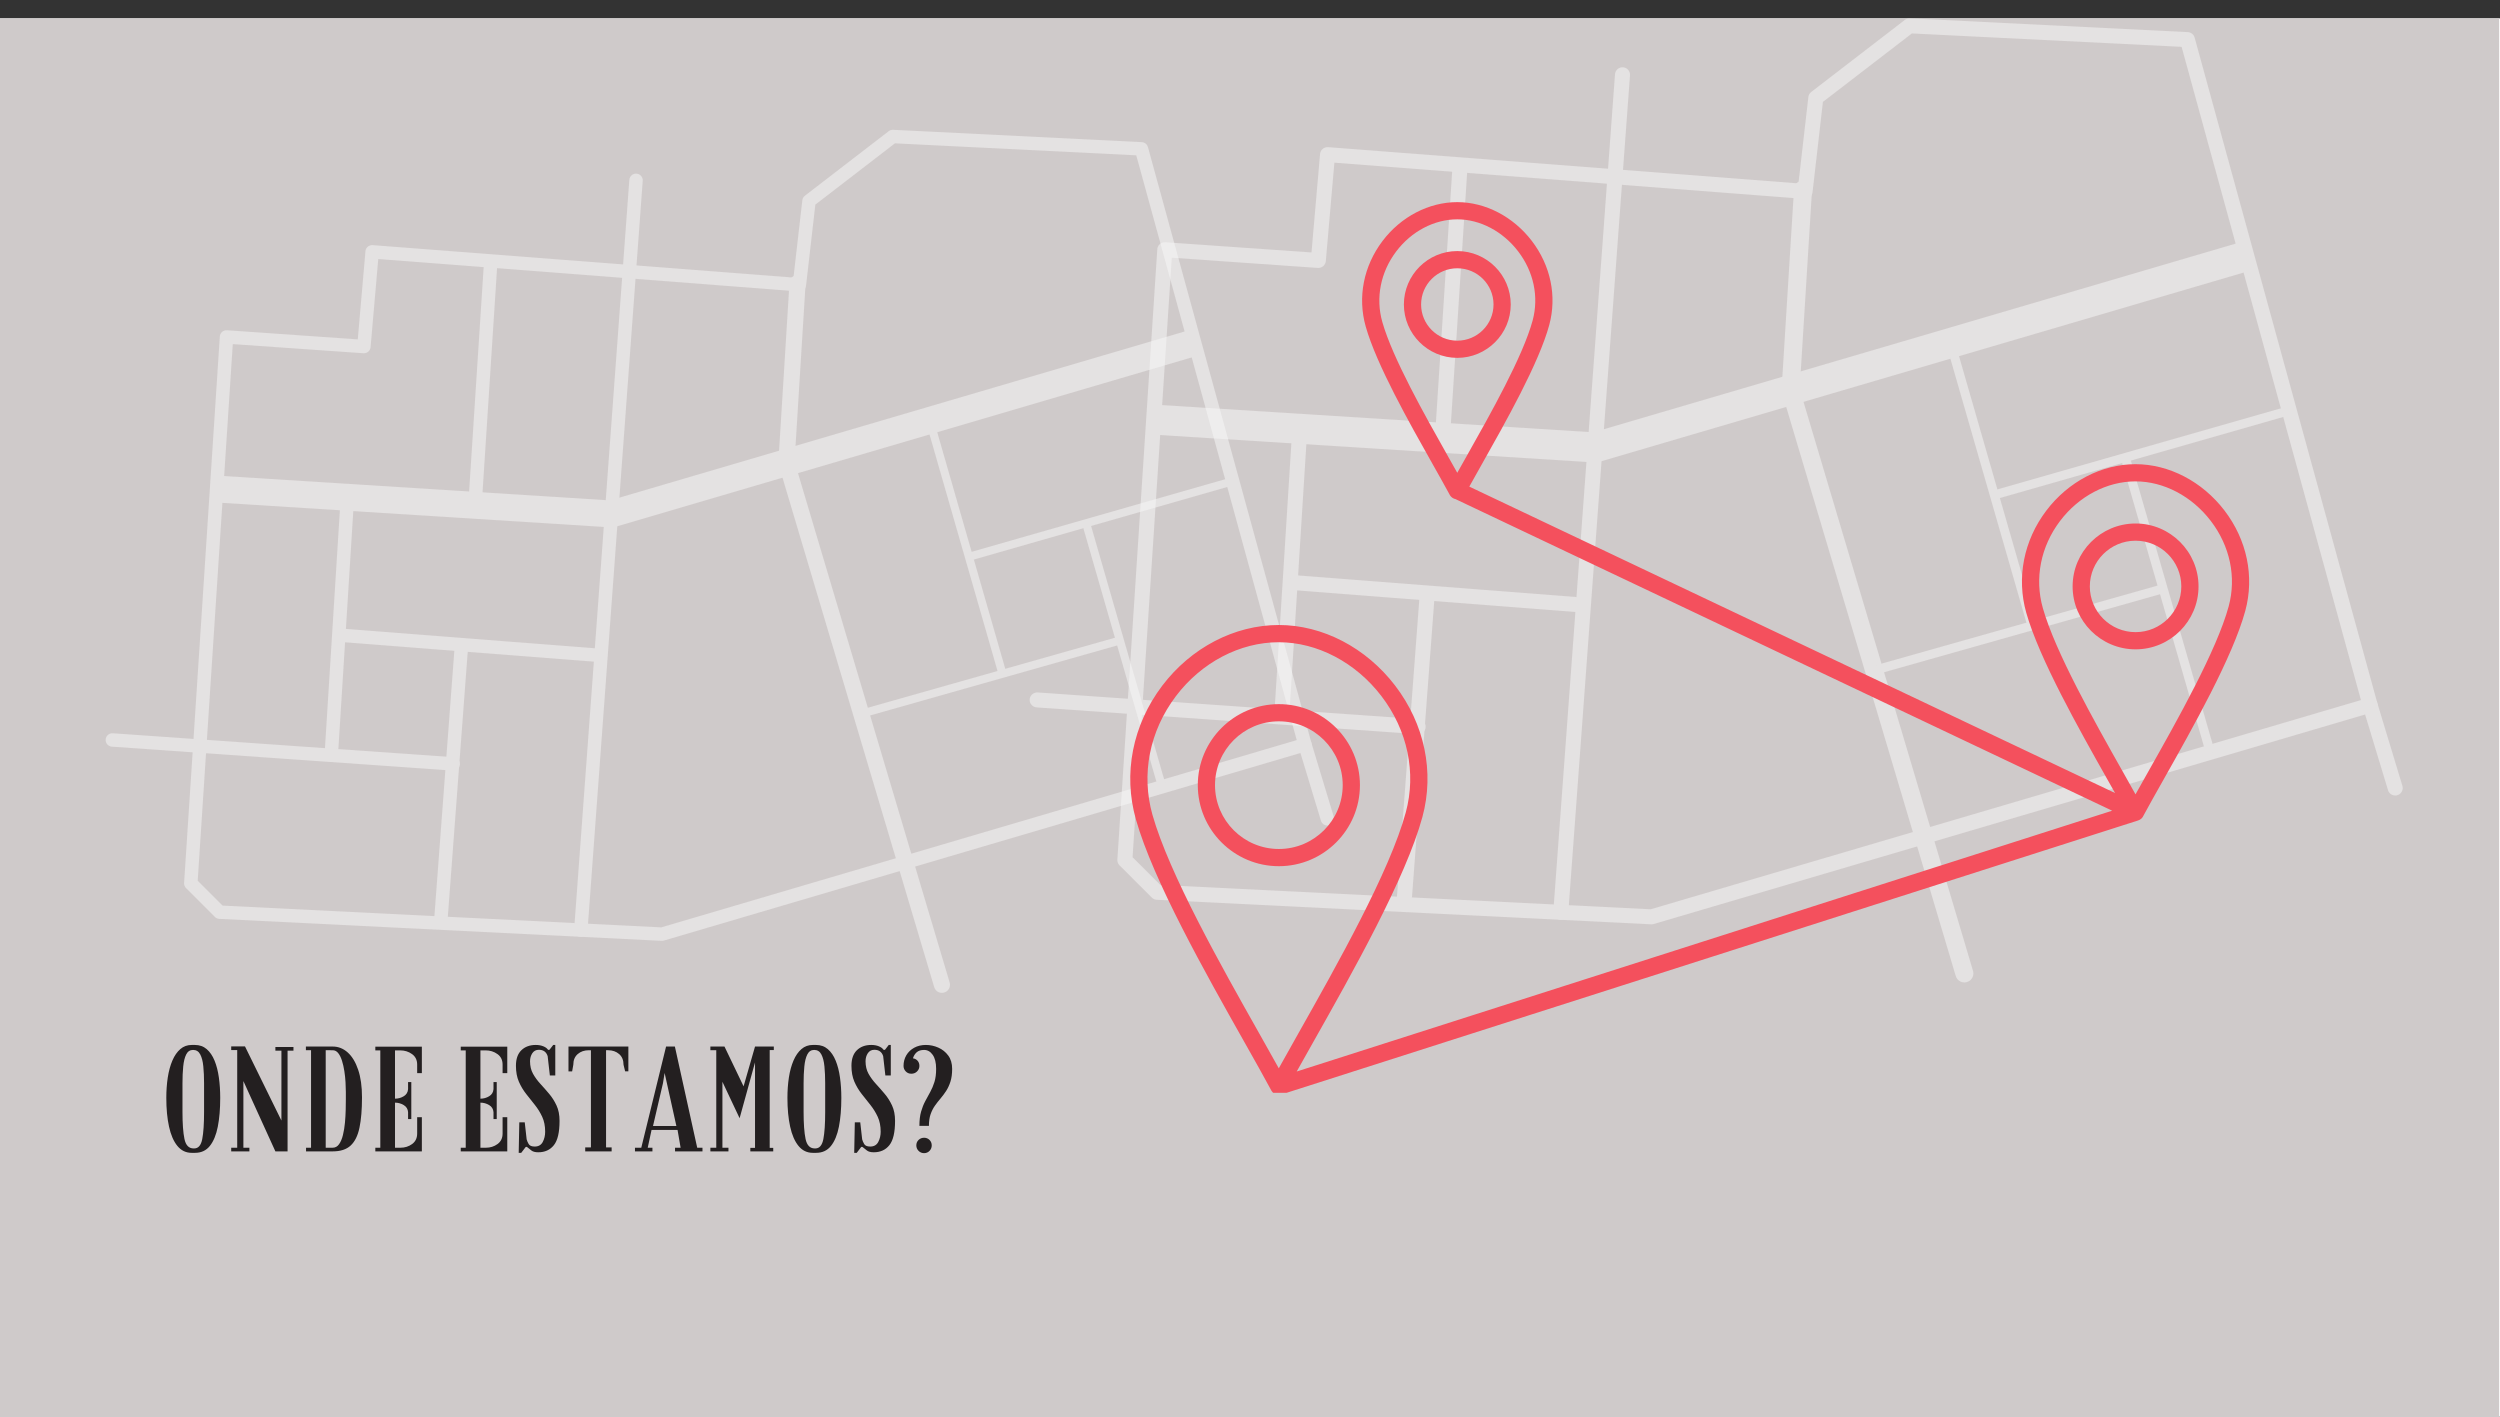<svg xmlns="http://www.w3.org/2000/svg" xmlns:svg="http://www.w3.org/2000/svg" id="svg1" width="1366" height="774" viewBox="0 0 1366 774" xml:space="preserve"><rect x="0" y="0" width="1366" height="774" fill="#333333" stroke="none"/><defs id="defs1"><clipPath clipPathUnits="userSpaceOnUse" id="clipPath3848"><path d="M 0,0 H 4267.345 V 2417.954 H 0 Z" transform="scale(0.32)" clip-rule="evenodd" id="path3848"></path></clipPath><clipPath clipPathUnits="userSpaceOnUse" id="clipPath3849"><path d="M 0,0 H 4268 V 2419 H 0 Z" transform="matrix(0.32,0,0,0.32,41580,10)" id="path3849"></path></clipPath><clipPath clipPathUnits="userSpaceOnUse" id="clipPath3851"><path d="M 0,0 H 4268 V 2419 H 0 Z" transform="matrix(0.32,0,0,0.32,41580,10)" id="path3851"></path></clipPath><clipPath clipPathUnits="userSpaceOnUse" id="clipPath3852"><path d="M 0.258,0 H 2349.485 V 1646.333 H 0.258 Z" transform="matrix(0.195,0,0,0.195,-0.416,-2.0316622e-7)" clip-rule="evenodd" id="path3852"></path></clipPath><clipPath clipPathUnits="userSpaceOnUse" id="clipPath3853"><path d="M 0.258,0 H 2349.485 V 1646.333 H 0.258 Z" transform="matrix(0.195,0,0,0.195,-0.416,-2.0316622e-7)" clip-rule="evenodd" id="path3853"></path></clipPath><clipPath clipPathUnits="userSpaceOnUse" id="clipPath3854"><path d="M 0.258,0 H 2349.485 V 1646.333 H 0.258 Z" transform="matrix(0.195,0,0,0.195,-0.416,-2.0316622e-7)" clip-rule="evenodd" id="path3854"></path></clipPath><clipPath clipPathUnits="userSpaceOnUse" id="clipPath3855"><path d="M 0,0 H 2350 V 1650 H 0 Z" transform="matrix(0.32,0,0,0.32,42141.92,10)" id="path3855"></path></clipPath><clipPath clipPathUnits="userSpaceOnUse" id="clipPath3856"><path d="M 0,0 H 2350 V 1650 H 0 Z" transform="matrix(0.013,0.194,-0.195,0.013,224.309,-53.05)" id="path3856"></path></clipPath><clipPath clipPathUnits="userSpaceOnUse" id="clipPath3857"><path d="M 0,0 H 2350 V 1650 H 0 Z" transform="matrix(0.012,0.194,-0.195,0.012,265.949,86.323)" id="path3857"></path></clipPath><clipPath clipPathUnits="userSpaceOnUse" id="clipPath3858"><path d="M 0,0 H 2350 V 1650 H 0 Z" transform="matrix(0.195,0,0,0.195,-0.416,-2.0316622e-7)" id="path3858"></path></clipPath><clipPath clipPathUnits="userSpaceOnUse" id="clipPath3859"><path d="M 0,0 H 2350 V 1650 H 0 Z" transform="matrix(0.015,0.194,-0.194,0.015,361.367,96.664)" id="path3859"></path></clipPath><clipPath clipPathUnits="userSpaceOnUse" id="clipPath3860"><path d="M 0,0 H 2350 V 1650 H 0 Z" transform="matrix(0.015,0.194,-0.194,0.015,316.782,40.653)" id="path3860"></path></clipPath><clipPath clipPathUnits="userSpaceOnUse" id="clipPath3861"><path d="M 0,0 H 2350 V 1650 H 0 Z" transform="matrix(0.195,0,0,0.195,-0.416,-2.0316622e-7)" id="path3861"></path></clipPath><clipPath clipPathUnits="userSpaceOnUse" id="clipPath3862"><path d="M 0,0 H 2350 V 1650 H 0 Z" transform="matrix(0.187,0.054,-0.054,0.187,54.87,-82.381)" id="path3862"></path></clipPath><clipPath clipPathUnits="userSpaceOnUse" id="clipPath3863"><path d="M 0,0 H 2350 V 1650 H 0 Z" transform="matrix(0.187,0.054,-0.054,0.188,53.747,-96.353)" id="path3863"></path></clipPath><clipPath clipPathUnits="userSpaceOnUse" id="clipPath3864"><path d="M 0,0 H 2350 V 1650 H 0 Z" transform="matrix(0.187,0.054,-0.054,0.187,68.513,-97.298)" id="path3864"></path></clipPath><clipPath clipPathUnits="userSpaceOnUse" id="clipPath3865"><path d="M 0,0 H 2350 V 1650 H 0 Z" transform="matrix(0.187,0.053,-0.053,0.188,67.573,-82.095)" id="path3865"></path></clipPath><clipPath clipPathUnits="userSpaceOnUse" id="clipPath3866"><path d="M 0,0 H 2350 V 1650 H 0 Z" transform="matrix(0.195,0,0,0.195,-0.416,-2.0316622e-7)" id="path3866"></path></clipPath><clipPath clipPathUnits="userSpaceOnUse" id="clipPath3881"><path d="M 0,0 H 4268.75 V 2418.75 H 0 Z" transform="matrix(0.32,0,0,0.32,41580,10)" clip-rule="evenodd" id="path3881"></path></clipPath><clipPath clipPathUnits="userSpaceOnUse" id="clipPath3882"><path d="M 0.667,0.358 H 2103.1 V 1474.873 H 0.667 Z" transform="matrix(0.218,0,0,0.218,-0.509,-0.078)" clip-rule="evenodd" id="path3882"></path></clipPath><clipPath clipPathUnits="userSpaceOnUse" id="clipPath3883"><path d="M 0.667,0.358 H 2103.1 V 1474.873 H 0.667 Z" transform="matrix(0.218,0,0,0.218,-0.509,-0.078)" clip-rule="evenodd" id="path3883"></path></clipPath><clipPath clipPathUnits="userSpaceOnUse" id="clipPath3884"><path d="M 0.667,0.358 H 2103.1 V 1474.873 H 0.667 Z" transform="matrix(0.218,0,0,0.218,-0.509,-0.078)" clip-rule="evenodd" id="path3884"></path></clipPath><clipPath clipPathUnits="userSpaceOnUse" id="clipPath3885"><path d="M 0,0 H 2104 V 1478 H 0 Z" transform="matrix(0.32,0,0,0.32,41636.96,70.8)" id="path3885"></path></clipPath><clipPath clipPathUnits="userSpaceOnUse" id="clipPath3886"><path d="M 0,0 H 2104 V 1478 H 0 Z" transform="matrix(0.014,0.217,-0.217,0.014,224.381,-53.148)" id="path3886"></path></clipPath><clipPath clipPathUnits="userSpaceOnUse" id="clipPath3887"><path d="M 0,0 H 2104 V 1478 H 0 Z" transform="matrix(0.014,0.217,-0.217,0.014,266.021,86.225)" id="path3887"></path></clipPath><clipPath clipPathUnits="userSpaceOnUse" id="clipPath3888"><path d="M 0,0 H 2104 V 1478 H 0 Z" transform="matrix(0.218,0,0,0.218,-0.509,-0.078)" id="path3888"></path></clipPath><clipPath clipPathUnits="userSpaceOnUse" id="clipPath3889"><path d="M 0,0 H 2104 V 1478 H 0 Z" transform="matrix(0.016,0.217,-0.217,0.016,361.438,96.565)" id="path3889"></path></clipPath><clipPath clipPathUnits="userSpaceOnUse" id="clipPath3890"><path d="M 0,0 H 2104 V 1478 H 0 Z" transform="matrix(0.017,0.217,-0.217,0.017,316.852,40.554)" id="path3890"></path></clipPath><clipPath clipPathUnits="userSpaceOnUse" id="clipPath3891"><path d="M 0,0 H 2104 V 1478 H 0 Z" transform="matrix(0.218,0,0,0.218,-0.509,-0.078)" id="path3891"></path></clipPath><clipPath clipPathUnits="userSpaceOnUse" id="clipPath3892"><path d="M 0,0 H 2104 V 1478 H 0 Z" transform="matrix(0.209,0.06,-0.06,0.209,54.802,-82.481)" id="path3892"></path></clipPath><clipPath clipPathUnits="userSpaceOnUse" id="clipPath3893"><path d="M 0,0 H 2104 V 1478 H 0 Z" transform="matrix(0.209,0.06,-0.06,0.209,53.679,-96.454)" id="path3893"></path></clipPath><clipPath clipPathUnits="userSpaceOnUse" id="clipPath3894"><path d="M 0,0 H 2104 V 1478 H 0 Z" transform="matrix(0.209,0.06,-0.06,0.209,68.445,-97.398)" id="path3894"></path></clipPath><clipPath clipPathUnits="userSpaceOnUse" id="clipPath3895"><path d="M 0,0 H 2104 V 1478 H 0 Z" transform="matrix(0.209,0.059,-0.059,0.21,67.505,-82.195)" id="path3895"></path></clipPath><clipPath clipPathUnits="userSpaceOnUse" id="clipPath3896"><path d="M 0,0 H 2104 V 1478 H 0 Z" transform="matrix(0.218,0,0,0.218,-0.509,-0.078)" id="path3896"></path></clipPath><clipPath clipPathUnits="userSpaceOnUse" id="clipPath3911"><path d="M 0,0 H 4268.75 V 2418.75 H 0 Z" transform="matrix(0.32,0,0,0.32,41580,10)" clip-rule="evenodd" id="path3911"></path></clipPath><linearGradient x1="2.212" y1="60.953" x2="170.925" y2="112.444" gradientUnits="userSpaceOnUse" gradientTransform="matrix(4.167,0,0,-4.167,457.448,196.151)" spreadMethod="pad" id="linearGradient3913"><stop style="stop-opacity:1;stop-color:#f4505d" offset="0" id="stop3911"></stop><stop style="stop-opacity:1;stop-color:#be73ed" offset="0.502" id="stop3912"></stop><stop style="stop-opacity:1;stop-color:#15c0e9" offset="1" id="stop3913"></stop></linearGradient><clipPath clipPathUnits="userSpaceOnUse" id="clipPath3913"><path d="M 1915.566,313.891 H 3852.429 V 1838.389 H 1915.566 Z" transform="matrix(0.08,0,0,0.08,-144.457,0.439)" clip-rule="evenodd" id="path3913"></path></clipPath><clipPath clipPathUnits="userSpaceOnUse" id="clipPath3915"><path d="M 0,0 H 4268.75 V 2418.75 H 0 Z" transform="matrix(0.32,0,0,0.32,41580,10)" clip-rule="evenodd" id="path3915"></path></clipPath><clipPath clipPathUnits="userSpaceOnUse" id="clipPath3916"><path d="M 0,0 H 1367 V 255 H 0 Z" transform="matrix(0.142,0,0,0.142,-0.104,-27.102)" id="path3916"></path></clipPath><clipPath clipPathUnits="userSpaceOnUse" id="clipPath3918"><path d="M 0,0 H 4268.75 V 2418.75 H 0 Z" transform="matrix(0.32,0,0,0.32,41580,10)" clip-rule="evenodd" id="path3918"></path></clipPath><clipPath clipPathUnits="userSpaceOnUse" id="clipPath3919"><path d="M 0,0 H 4268.75 V 2418.75 H 0 Z" transform="matrix(0.32,0,0,0.32,41580,10)" clip-rule="evenodd" id="path3919"></path></clipPath></defs><g id="g3846" transform="translate(-40194)"><g id="g3847" clip-path="url(#clipPath3919)" transform="translate(-1386)"><path id="path3847" d="M 0,0 H 1366 V 774 H 0 Z" style="fill:#ffffff;fill-opacity:1;fill-rule:nonzero;stroke:none" transform="translate(41580,10)"></path><g id="g3851" clip-path="url(#clipPath3851)"><g clip-path="url(#clipPath3849)" id="g3850"><path d="M 0,0 H 1366 V 774 H 0 Z" style="fill:#cfcaca;fill-opacity:1;fill-rule:nonzero;stroke:none" transform="matrix(1,0,0,1,41580,10)" clip-path="url(#clipPath3848)" id="path3850"></path></g></g><g opacity="0.52" id="g3880" clip-path="url(#clipPath3881)"><g clip-path="url(#clipPath3855)" id="g3869"><path d="m 206.811,301.68 c -0.042,0 -0.083,-9.8e-4 -0.124,-0.003 L 42.262,293.508 c -0.62,-0.031 -1.205,-0.291 -1.644,-0.729 l -10.723,-10.724 c -0.509,-0.509 -0.774,-1.212 -0.727,-1.931 L 42.444,76.89 c 0.043,-0.664 0.349,-1.283 0.85,-1.72 0.501,-0.438 1.161,-0.659 1.819,-0.61 l 48.612,3.402 2.851,-32.785 c 0.119,-1.366 1.314,-2.376 2.683,-2.276 l 156.407,12.07 3.3,-28.756 c 0.077,-0.671 0.422,-1.283 0.958,-1.695 L 291.073,0.519 c 0.47,-0.363 1.058,-0.543 1.649,-0.517 l 92.426,4.596 c 1.079,0.054 2.001,0.794 2.287,1.836 l 60.767,221.617 c 0.36,1.313 -0.397,2.674 -1.704,3.059 l -238.979,70.468 c -0.23,0.068 -0.468,0.103 -0.707,0.103 z M 43.472,288.561 206.512,296.663 442.731,227.008 383.091,9.503 293.394,5.042 l -29.581,22.792 -3.454,30.099 c -0.153,1.336 -1.355,2.303 -2.676,2.208 L 101.343,48.076 98.494,80.844 C 98.375,82.203 97.18,83.225 95.829,83.121 L 47.27,79.722 34.231,279.32 Z" style="fill:#f7f7f7;fill-opacity:1;fill-rule:nonzero;stroke:none" transform="matrix(1.643,0,0,1.641,42142.604,10)" clip-path="url(#clipPath3852)" id="path3867"></path><path d="m 176.634,300.18 c -0.061,0 -0.124,-0.002 -0.186,-0.007 -1.377,-0.102 -2.411,-1.3 -2.31,-2.677 l 20.525,-278.875 c 0.102,-1.376 1.305,-2.409 2.677,-2.31 1.377,0.101 2.411,1.3 2.31,2.677 l -20.525,278.875 c -0.097,1.314 -1.193,2.316 -2.491,2.316 z" style="fill:#f7f7f7;fill-opacity:1;fill-rule:nonzero;stroke:none" transform="matrix(1.643,0,0,1.641,42142.604,10)" clip-path="url(#clipPath3853)" id="path3868"></path><path d="m 188.023,147.895 c -0.105,0 -0.21,-0.003 -0.315,-0.01 l -146.78,-9.27 0.63,-9.98 145.9,9.214 215.908,-63.507 2.822,9.594 -216.754,63.756 c -0.459,0.135 -0.934,0.203 -1.411,0.203 z" style="fill:#f7f7f7;fill-opacity:1;fill-rule:nonzero;stroke:none" transform="matrix(1.643,0,0,1.641,42142.604,10)" clip-path="url(#clipPath3854)" id="path3869"></path></g><path d="M 95.608,90.831 H 184.87 v 5 H 95.608 Z" style="fill:#f7f7f7;fill-opacity:1;fill-rule:nonzero;stroke:none" transform="matrix(0.106,-1.637,1.64,0.106,42205.145,382.867)" clip-path="url(#clipPath3856)" id="path3870"></path><path d="m 38.396,182.502 h 96.806 v 5 H 38.396 Z" style="fill:#f7f7f7;fill-opacity:1;fill-rule:nonzero;stroke:none" transform="matrix(0.103,-1.637,1.64,0.103,41972.883,436.569)" clip-path="url(#clipPath3857)" id="path3871"></path><path d="m 129.197,238.361 c -0.059,0 -0.118,-0.002 -0.178,-0.006 L 2.325,229.451 c -1.377,-0.097 -2.416,-1.292 -2.318,-2.669 0.097,-1.378 1.293,-2.409 2.669,-2.319 l 126.694,8.904 c 1.377,0.097 2.416,1.292 2.318,2.669 -0.092,1.318 -1.19,2.325 -2.491,2.325 z" style="fill:#f7f7f7;fill-opacity:1;fill-rule:nonzero;stroke:none" transform="matrix(1.643,0,0,1.641,42142.604,10)" clip-path="url(#clipPath3858)" id="path3872"></path><path d="M 76.418,240.763 H 180.363 v 5 H 76.418 Z" style="fill:#f7f7f7;fill-opacity:1;fill-rule:nonzero;stroke:none" transform="matrix(0.123,-1.636,1.638,0.122,41939.237,589.407)" clip-path="url(#clipPath3859)" id="path3873"></path><path d="M 133.721,142.12 H 138.72 v 99.142 h -4.999 z" style="fill:#f7f7f7;fill-opacity:1;fill-rule:nonzero;stroke:none" transform="matrix(0.127,-1.636,1.638,0.127,42035.112,523.035)" clip-path="url(#clipPath3860)" id="path3874"></path><path d="m 310.854,321.03 c -1.293,0 -2.486,-0.843 -2.874,-2.146 l -57.804,-194.261 c -0.101,-0.337 -0.141,-0.69 -0.119,-1.042 l 4.143,-66.749 c 0.103,-1.654 1.522,-2.908 3.18,-2.808 1.654,0.103 2.911,1.526 2.809,3.18 l -4.109,66.218 57.651,193.751 c 0.473,1.588 -0.432,3.259 -2.02,3.73 -0.285,0.085 -0.573,0.126 -0.856,0.126 z" style="fill:#f7f7f7;fill-opacity:1;fill-rule:nonzero;stroke:none" transform="matrix(1.643,0,0,1.641,42142.604,10)" clip-path="url(#clipPath3861)" id="path3875"></path><path d="m 318.271,106.215 h 2.999 v 97.846 H 318.271 Z" style="fill:#f7f7f7;fill-opacity:1;fill-rule:nonzero;stroke:none" transform="matrix(1.579,-0.453,0.454,1.577,42092.646,164.765)" clip-path="url(#clipPath3862)" id="path3876"></path><path d="m 318.849,143.249 h 102.039 v 3 H 318.849 Z" style="fill:#f7f7f7;fill-opacity:1;fill-rule:nonzero;stroke:none" transform="matrix(1.58,-0.452,0.452,1.577,42100.611,186.255)" clip-path="url(#clipPath3863)" id="path3877"></path><path d="m 376.987,144.331 h 3 V 246.386 h -3 z" style="fill:#f7f7f7;fill-opacity:1;fill-rule:nonzero;stroke:none" transform="matrix(1.579,-0.454,0.455,1.577,42078.03,194.524)" clip-path="url(#clipPath3864)" id="path3878"></path><path d="m 278.94,202.015 h 99.867 v 3 H 278.94 Z" style="fill:#f7f7f7;fill-opacity:1;fill-rule:nonzero;stroke:none" transform="matrix(1.581,-0.447,0.448,1.578,42071.891,169.823)" clip-path="url(#clipPath3865)" id="path3879"></path><path d="m 454.129,258.788 c -1.073,0 -2.065,-0.697 -2.392,-1.777 l -8.34,-27.574 c -0.4,-1.321 0.348,-2.717 1.669,-3.116 1.323,-0.401 2.718,0.349 3.116,1.669 l 8.34,27.574 c 0.4,1.321 -0.348,2.717 -1.669,3.116 -0.241,0.073 -0.485,0.108 -0.725,0.108 z" style="fill:#f7f7f7;fill-opacity:1;fill-rule:nonzero;stroke:none" transform="matrix(1.643,0,0,1.641,42142.604,10)" clip-path="url(#clipPath3866)" id="path3880"></path></g><g opacity="0.52" id="g3910" clip-path="url(#clipPath3911)"><g clip-path="url(#clipPath3885)" id="g3899"><path d="m 206.811,301.68 c -0.042,0 -0.083,-9.8e-4 -0.124,-0.003 L 42.262,293.508 c -0.62,-0.031 -1.205,-0.291 -1.644,-0.729 l -10.723,-10.724 c -0.509,-0.509 -0.774,-1.212 -0.727,-1.931 L 42.444,76.89 c 0.043,-0.664 0.349,-1.283 0.85,-1.72 0.501,-0.438 1.161,-0.659 1.819,-0.61 l 48.612,3.402 2.851,-32.785 c 0.119,-1.366 1.314,-2.376 2.683,-2.276 l 156.407,12.07 3.3,-28.756 c 0.077,-0.671 0.422,-1.283 0.958,-1.695 L 291.073,0.519 c 0.47,-0.363 1.058,-0.543 1.649,-0.517 l 92.426,4.596 c 1.079,0.054 2.001,0.794 2.287,1.836 l 60.767,221.617 c 0.36,1.313 -0.397,2.674 -1.704,3.059 l -238.979,70.468 c -0.23,0.068 -0.468,0.103 -0.707,0.103 z M 43.472,288.561 206.512,296.663 442.731,227.008 383.091,9.503 293.394,5.042 l -29.581,22.792 -3.454,30.099 c -0.153,1.336 -1.355,2.303 -2.676,2.208 L 101.343,48.076 98.494,80.844 C 98.375,82.203 97.18,83.225 95.829,83.121 L 47.27,79.722 34.231,279.32 Z" style="fill:#f7f7f7;fill-opacity:1;fill-rule:nonzero;stroke:none" transform="matrix(1.47,0,0,1.469,41637.709,70.915)" clip-path="url(#clipPath3882)" id="path3897"></path><path d="m 176.634,300.18 c -0.061,0 -0.124,-0.002 -0.186,-0.007 -1.377,-0.102 -2.411,-1.3 -2.31,-2.677 l 20.525,-278.875 c 0.102,-1.376 1.305,-2.409 2.677,-2.31 1.377,0.101 2.411,1.3 2.31,2.677 l -20.525,278.875 c -0.097,1.314 -1.193,2.316 -2.491,2.316 z" style="fill:#f7f7f7;fill-opacity:1;fill-rule:nonzero;stroke:none" transform="matrix(1.47,0,0,1.469,41637.709,70.915)" clip-path="url(#clipPath3883)" id="path3898"></path><path d="m 188.023,147.895 c -0.105,0 -0.21,-0.003 -0.315,-0.01 l -146.78,-9.27 0.63,-9.98 145.9,9.214 215.908,-63.507 2.822,9.594 -216.754,63.756 c -0.459,0.135 -0.934,0.203 -1.411,0.203 z" style="fill:#f7f7f7;fill-opacity:1;fill-rule:nonzero;stroke:none" transform="matrix(1.47,0,0,1.469,41637.709,70.915)" clip-path="url(#clipPath3884)" id="path3899"></path></g><path d="M 95.608,90.831 H 184.87 v 5 H 95.608 Z" style="fill:#f7f7f7;fill-opacity:1;fill-rule:nonzero;stroke:none" transform="matrix(0.095,-1.466,1.467,0.095,41693.681,404.868)" clip-path="url(#clipPath3886)" id="path3900"></path><path d="m 38.396,182.502 h 96.806 v 5 H 38.396 Z" style="fill:#f7f7f7;fill-opacity:1;fill-rule:nonzero;stroke:none" transform="matrix(0.092,-1.467,1.468,0.092,41485.817,452.965)" clip-path="url(#clipPath3887)" id="path3901"></path><path d="m 129.197,238.361 c -0.059,0 -0.118,-0.002 -0.178,-0.006 L 2.325,229.451 c -1.377,-0.097 -2.416,-1.292 -2.318,-2.669 0.097,-1.378 1.293,-2.409 2.669,-2.319 l 126.694,8.904 c 1.377,0.097 2.416,1.292 2.318,2.669 -0.092,1.318 -1.19,2.325 -2.491,2.325 z" style="fill:#f7f7f7;fill-opacity:1;fill-rule:nonzero;stroke:none" transform="matrix(1.47,0,0,1.469,41637.709,70.915)" clip-path="url(#clipPath3888)" id="path3902"></path><path d="M 76.418,240.763 H 180.363 v 5 H 76.418 Z" style="fill:#f7f7f7;fill-opacity:1;fill-rule:nonzero;stroke:none" transform="matrix(0.11,-1.465,1.466,0.11,41455.705,589.852)" clip-path="url(#clipPath3889)" id="path3903"></path><path d="M 133.721,142.12 H 138.72 v 99.142 h -4.999 z" style="fill:#f7f7f7;fill-opacity:1;fill-rule:nonzero;stroke:none" transform="matrix(0.114,-1.465,1.466,0.114,41541.509,530.407)" clip-path="url(#clipPath3890)" id="path3904"></path><path d="m 310.854,321.03 c -1.293,0 -2.486,-0.843 -2.874,-2.146 l -57.804,-194.261 c -0.101,-0.337 -0.141,-0.69 -0.119,-1.042 l 4.143,-66.749 c 0.103,-1.654 1.522,-2.908 3.18,-2.808 1.654,0.103 2.911,1.526 2.809,3.18 l -4.109,66.218 57.651,193.751 c 0.473,1.588 -0.432,3.259 -2.02,3.73 -0.285,0.085 -0.573,0.126 -0.856,0.126 z" style="fill:#f7f7f7;fill-opacity:1;fill-rule:nonzero;stroke:none" transform="matrix(1.47,0,0,1.469,41637.709,70.915)" clip-path="url(#clipPath3891)" id="path3905"></path><path d="m 318.271,106.215 h 2.999 v 97.846 H 318.271 Z" style="fill:#f7f7f7;fill-opacity:1;fill-rule:nonzero;stroke:none" transform="matrix(1.413,-0.406,0.406,1.412,41592.999,209.527)" clip-path="url(#clipPath3892)" id="path3906"></path><path d="m 318.849,143.249 h 102.039 v 3 H 318.849 Z" style="fill:#f7f7f7;fill-opacity:1;fill-rule:nonzero;stroke:none" transform="matrix(1.414,-0.405,0.405,1.413,41600.127,228.775)" clip-path="url(#clipPath3893)" id="path3907"></path><path d="m 376.987,144.331 h 3 V 246.386 h -3 z" style="fill:#f7f7f7;fill-opacity:1;fill-rule:nonzero;stroke:none" transform="matrix(1.413,-0.407,0.407,1.412,41579.918,236.181)" clip-path="url(#clipPath3894)" id="path3908"></path><path d="m 278.94,202.015 h 99.867 v 3 H 278.94 Z" style="fill:#f7f7f7;fill-opacity:1;fill-rule:nonzero;stroke:none" transform="matrix(1.415,-0.401,0.401,1.414,41574.424,214.058)" clip-path="url(#clipPath3895)" id="path3909"></path><path d="m 454.129,258.788 c -1.073,0 -2.065,-0.697 -2.392,-1.777 l -8.34,-27.574 c -0.4,-1.321 0.348,-2.717 1.669,-3.116 1.323,-0.401 2.718,0.349 3.116,1.669 l 8.34,27.574 c 0.4,1.321 -0.348,2.717 -1.669,3.116 -0.241,0.073 -0.485,0.108 -0.725,0.108 z" style="fill:#f7f7f7;fill-opacity:1;fill-rule:nonzero;stroke:none" transform="matrix(1.47,0,0,1.469,41637.709,70.915)" clip-path="url(#clipPath3896)" id="path3910"></path></g><g id="g3914" clip-path="url(#clipPath3915)"><path d="m 30.482,85.839 c -5.32,0 -10.584,2.762 -14.08,7.387 -3.607,4.773 -4.774,10.693 -3.201,16.242 2.291,8.077 9.402,20.687 14.594,29.894 0.999,1.77 1.905,3.378 2.687,4.794 0.782,-1.417 1.689,-3.024 2.688,-4.795 5.279,-9.361 12.509,-22.18 14.687,-30.232 1.469,-5.429 0.252,-11.234 -3.34,-15.926 -3.529,-4.611 -8.776,-7.363 -14.035,-7.363 z m 24.423,-51.185 c -2.732,0 -4.954,2.223 -4.954,4.955 0,2.731 2.222,4.954 4.954,4.954 2.732,0 4.954,-2.223 4.954,-4.954 9.9e-5,-2.732 -2.222,-4.954 -4.954,-4.954 z m 0,12.263 c -4.03,0 -7.309,-3.279 -7.309,-7.309 0,-4.031 3.279,-7.309 7.309,-7.309 4.03,-3.02e-4 7.309,3.279 7.309,7.309 0,4.03 -3.279,7.309 -7.309,7.309 z m -0.006,-18.96 c -3.151,0 -6.272,1.641 -8.35,4.39 -2.146,2.839 -2.84,6.357 -1.906,9.652 1.402,4.944 5.785,12.717 8.985,18.391 0.457,0.811 0.884,1.567 1.271,2.26 0.388,-0.695 0.814,-1.451 1.273,-2.263 3.253,-5.769 7.707,-13.668 9.04,-18.593 0.871,-3.222 0.147,-6.67 -1.989,-9.46 -2.098,-2.742 -5.21,-4.378 -8.324,-4.378 z m -0.234,38.295 c -0.312,-0.063 -0.587,-0.25 -0.76,-0.522 -0.055,-0.077 -0.101,-0.16 -0.136,-0.247 -0.579,-1.075 -1.33,-2.406 -2.192,-3.936 -3.258,-5.778 -7.721,-13.691 -9.2,-18.906 -1.138,-4.012 -0.302,-8.282 2.293,-11.715 2.521,-3.335 6.344,-5.325 10.229,-5.325 3.843,-9.9e-5 7.653,1.982 10.194,5.302 2.585,3.377 3.457,7.571 2.392,11.506 -1.41,5.21 -5.948,13.258 -9.262,19.135 -0.626,1.109 -1.193,2.115 -1.678,2.994 L 144.889,106.48 c -0.32,-0.57 -0.659,-1.171 -1.013,-1.798 -3.945,-6.995 -9.348,-16.575 -11.133,-22.869 -1.358,-4.789 -0.36,-9.887 2.739,-13.986 3.009,-3.981 7.572,-6.358 12.204,-6.358 4.582,-4e-4 9.129,2.367 12.163,6.33 3.087,4.033 4.128,9.039 2.858,13.736 -1.702,6.288 -7.198,16.034 -11.21,23.149 -1.099,1.949 -2.049,3.633 -2.766,4.972 l -0.006,0.012 -0.009,0.016 -0.001,0.002 -0.005,0.008 -0.005,0.009 -0.005,0.009 -0.005,0.008 -0.006,0.01 -0.004,0.007 -0.007,0.012 -0.003,0.005 -0.008,0.013 -0.003,0.004 -0.01,0.014 -0.002,0.003 -0.011,0.015 -9e-4,10e-4 -0.012,0.016 v 1e-4 l -0.012,0.016 -0.001,0.001 -0.011,0.014 -0.002,0.003 -5.1e-4,6.1e-4 -0.013,0.016 -0.009,0.011 -0.005,0.005 -0.008,0.009 -0.006,0.007 -0.007,0.008 -0.007,0.008 -0.006,0.007 -5.9e-4,6.1e-4 -0.012,0.013 -9e-4,9e-4 -0.01,0.01 -0.004,0.004 -0.012,0.011 -0.002,0.002 -0.002,0.002 c -0.125,0.118 -0.277,0.209 -0.447,0.263 l -117.205,37.505 -0.004,0.001 -0.001,5e-4 -0.006,0.002 -0.006,0.002 -0.006,0.002 -7.99e-4,1.9e-4 -0.005,0.001 -0.006,0.002 -0.006,0.001 -0.003,9e-4 -0.003,7e-4 -0.006,0.001 -0.011,0.003 -3e-4,1.1e-4 -0.006,10e-4 -0.006,0.001 -0.006,0.001 -0.002,5.1e-4 -0.004,9e-4 -0.006,0.001 -0.006,0.001 -0.004,0.001 -0.001,3e-4 -0.018,0.004 -0.004,9e-4 c -0.077,0.016 -0.154,0.024 -0.23,0.024 h -0.005 -3e-4 l -0.02,-2e-4 h -0.003 l -0.017,-5.1e-4 -0.006,-1.9e-4 -0.014,-7.1e-4 -0.009,-5e-4 -0.011,-7e-4 -0.012,-9e-4 -6.01e-4,-1.1e-4 c -0.022,-0.002 -0.045,-0.004 -0.067,-0.007 l -0.001,-2e-4 -0.018,-0.003 -0.004,-7e-4 c -0.175,-0.028 -0.34,-0.095 -0.484,-0.194 l -0.002,-0.001 -0.016,-0.011 -5e-4,-3.9e-4 -0.015,-0.011 -0.003,-0.002 -0.013,-0.01 -0.006,-0.004 -0.01,-0.008 -0.008,-0.006 -0.007,-0.006 -0.01,-0.009 -0.005,-0.004 -0.013,-0.011 -0.002,-0.002 -0.015,-0.013 -2.01e-4,-1.1e-4 -0.014,-0.013 -0.003,-0.002 -0.012,-0.011 -0.014,-0.013 -4.99e-4,-5.1e-4 -0.007,-0.007 -0.007,-0.007 c -0.046,-0.048 -0.087,-0.099 -0.125,-0.155 l -9.9e-5,-3e-4 c -0.019,-0.028 -0.036,-0.056 -0.053,-0.086 l -0.008,-0.015 -0.002,-0.003 -0.001,-0.003 c -0.958,-1.791 -2.228,-4.043 -3.699,-6.651 -5.25,-9.311 -12.441,-22.061 -14.808,-30.409 -1.777,-6.266 -0.469,-12.938 3.588,-18.305 3.939,-5.211 9.905,-8.322 15.959,-8.322 5.988,-9.9e-5 11.934,3.098 15.905,8.287 4.041,5.279 5.405,11.83 3.743,17.973 -2.256,8.336 -9.569,21.305 -14.909,30.774 -0.835,1.481 -1.606,2.848 -2.292,4.08 L 144.492,108.898 54.666,66.253 Z m 93.029,5.69 c -3.451,0 -6.258,2.808 -6.258,6.258 1e-4,3.45 2.807,6.258 6.258,6.258 3.451,-5.04e-4 6.258,-2.807 6.258,-6.258 0,-3.451 -2.807,-6.258 -6.258,-6.258 z m 0,14.871 c -4.749,0 -8.613,-3.864 -8.613,-8.613 0,-4.75 3.864,-8.613 8.613,-8.613 4.749,-2.98e-4 8.613,3.864 8.613,8.613 0,4.749 -3.864,8.613 -8.613,8.613 z m -0.008,-22.991 c -3.898,0 -7.758,2.027 -10.325,5.423 -2.65,3.505 -3.507,7.852 -2.352,11.924 1.708,6.024 7.031,15.463 10.918,22.355 0.642,1.138 1.234,2.188 1.759,3.134 0.526,-0.946 1.117,-1.994 1.759,-3.132 3.952,-7.008 9.364,-16.604 10.989,-22.608 1.077,-3.982 0.183,-8.243 -2.455,-11.689 -2.592,-3.386 -6.439,-5.407 -10.293,-5.407 z M 30.492,96.666 c -4.817,0 -8.736,3.919 -8.736,8.737 0,4.817 3.919,8.736 8.736,8.736 4.817,-2e-4 8.736,-3.919 8.736,-8.736 0,-4.818 -3.919,-8.736 -8.736,-8.737 z m 0,19.828 c -6.116,0 -11.091,-4.975 -11.091,-11.091 0,-6.116 4.975,-11.091 11.091,-11.091 6.116,-9.9e-5 11.091,4.976 11.091,11.091 0,6.116 -4.976,11.091 -11.091,11.091 z" style="fill:url(#linearGradient3913);fill-opacity:1;fill-rule:evenodd;stroke:none" transform="matrix(3.994,0,0,3.992,42156.985,8.246)" clip-path="url(#clipPath3913)" id="path3914"></path></g><g id="g3917" clip-path="url(#clipPath3918)"><path d="m 7.34,-25.824 h 0.742 c 1.141,0 2.104,0.338 2.886,1.013 0.786,0.676 1.422,1.608 1.908,2.796 0.486,1.19 0.834,2.557 1.048,4.101 0.217,1.54 0.326,3.19 0.326,4.947 0,2.661 -0.198,4.989 -0.59,6.987 -0.394,1.995 -1.037,3.549 -1.929,4.663 -0.888,1.115 -2.092,1.672 -3.608,1.672 h -0.784 c -1.402,0 -2.56,-0.557 -3.476,-1.672 -0.916,-1.114 -1.594,-2.675 -2.033,-4.683 -0.441,-2.007 -0.659,-4.329 -0.659,-6.966 0,-1.757 0.118,-3.414 0.354,-4.968 0.239,-1.554 0.614,-2.924 1.124,-4.114 0.513,-1.188 1.155,-2.113 1.929,-2.775 0.772,-0.666 1.693,-0.999 2.761,-0.999 z M 7.798,-0.715 h 0.146 c 0.999,0 1.646,-0.753 1.943,-2.262 0.295,-1.507 0.444,-3.709 0.444,-6.605 v -6.945 c 0,-1.499 -0.061,-2.859 -0.18,-4.08 -0.116,-1.221 -0.366,-2.194 -0.749,-2.921 -0.38,-0.725 -0.961,-1.089 -1.742,-1.089 -0.735,0 -1.289,0.364 -1.658,1.089 -0.366,0.727 -0.609,1.7 -0.729,2.921 -0.121,1.221 -0.18,2.581 -0.18,4.08 v 6.945 c 0,2.85 0.16,5.041 0.479,6.571 0.323,1.532 1.065,2.297 2.227,2.297 z M 27.636,-24.437 v -0.888 h 4.385 v 0.888 H 30.592 V -2.2784787e-4 H 27.636 L 19.873,-17.061 v 16.173 h 1.457 V -2.2784787e-4 H 16.917 V -0.888 h 1.457 v -23.687 h -1.457 v -0.895 h 3.344 l 8.839,17.991 V -24.437 Z m 17.094,11.684 v -1.707 c 0,-0.666 -0.026,-1.438 -0.076,-2.317 -0.047,-0.878 -0.142,-1.773 -0.284,-2.685 -0.139,-0.916 -0.33,-1.752 -0.569,-2.512 -0.236,-0.763 -0.539,-1.381 -0.909,-1.853 -0.366,-0.475 -0.822,-0.715 -1.367,-0.715 H 39.846 v 23.653 h 1.679 c 0.638,0 1.159,-0.284 1.561,-0.853 0.406,-0.572 0.722,-1.322 0.944,-2.248 0.225,-0.925 0.389,-1.922 0.486,-2.99 0.097,-1.068 0.156,-2.113 0.18,-3.136 0.023,-1.022 0.035,-1.901 0.035,-2.637 z m -9.693,-12.683 h 6.522 c 1.355,0 2.567,0.482 3.636,1.443 1.068,0.963 1.91,2.359 2.526,4.191 0.619,1.828 0.93,4.059 0.93,6.695 0,2.966 -0.205,5.417 -0.611,7.355 -0.402,1.934 -1.115,3.377 -2.137,4.329 -1.023,0.949 -2.47,1.422 -4.343,1.422 H 35.073 V -0.888 h 1.214 v -23.653 h -1.249 z m 16.848,0.035 h 11.289 v 6.418 h -1.138 v -2.068 c 0,-1.114 -0.416,-1.967 -1.249,-2.56 -0.829,-0.597 -1.78,-0.895 -2.852,-0.895 h -1.277 v 11.719 c 0.758,0 1.464,-0.196 2.116,-0.59 0.652,-0.392 1.003,-0.968 1.055,-1.728 v -1.707 H 60.614 v 8.978 h -0.784 v -1.679 c -0.052,-0.758 -0.402,-1.332 -1.055,-1.721 -0.652,-0.392 -1.358,-0.59 -2.116,-0.59 v 10.935 h 1.353 c 1.044,0 1.977,-0.295 2.796,-0.888 0.819,-0.597 1.228,-1.452 1.228,-2.567 v -3.955 h 1.138 V -2.2784787e-4 H 51.886 V -0.888 h 1.207 v -23.618 h -1.207 z m 20.725,0 H 83.899 v 6.418 h -1.138 v -2.068 c 0,-1.114 -0.416,-1.967 -1.249,-2.56 -0.829,-0.597 -1.78,-0.895 -2.852,-0.895 H 77.384 v 11.719 c 0.758,0 1.464,-0.196 2.116,-0.59 0.652,-0.392 1.003,-0.968 1.055,-1.728 v -1.707 h 0.784 v 8.978 h -0.784 v -1.679 c -0.052,-0.758 -0.402,-1.332 -1.055,-1.721 -0.652,-0.392 -1.358,-0.59 -2.116,-0.59 v 10.935 h 1.353 c 1.044,0 1.977,-0.295 2.796,-0.888 0.819,-0.597 1.228,-1.452 1.228,-2.567 V -8.298 H 83.899 V -2.2784787e-4 H 72.61 V -0.888 h 1.207 v -23.618 h -1.207 z m 16.164,24.402 c -0.024,0 -0.047,-0.01 -0.069,-0.035 -0.047,-0.045 -0.108,-0.069 -0.18,-0.069 -0.069,0 -0.128,0.024 -0.173,0.069 l -0.035,0.035 -1.034,1.353 h -0.611 l 0.146,-7.41 h 1.318 l 0.465,4.135 c 0.092,0.357 0.257,0.739 0.493,1.145 0.239,0.402 0.729,0.604 1.464,0.604 0.902,0 1.549,-0.368 1.943,-1.103 0.392,-0.739 0.59,-1.572 0.59,-2.498 0,-1.377 -0.239,-2.583 -0.715,-3.615 -0.477,-1.03 -1.067,-1.986 -1.769,-2.866 -0.699,-0.878 -1.405,-1.769 -2.116,-2.671 -0.713,-0.902 -1.308,-1.898 -1.783,-2.99 -0.472,-1.096 -0.708,-2.38 -0.708,-3.851 0,-1.665 0.439,-2.923 1.318,-3.774 0.878,-0.855 2.042,-1.284 3.49,-1.284 0.689,0 1.294,0.108 1.818,0.319 0.522,0.213 0.89,0.475 1.103,0.784 l 0.069,0.069 c 0.023,0.024 0.083,0.035 0.18,0.035 0.069,0 0.114,-0.01 0.139,-0.035 l 0.076,-0.069 0.853,-1.103 h 0.5 v 7.41 h -1.318 l -0.534,-4.704 c -0.333,-1.022 -1.046,-1.533 -2.137,-1.533 -0.69,0 -1.219,0.281 -1.589,0.84 -0.366,0.56 -0.548,1.207 -0.548,1.943 0,1.162 0.243,2.177 0.729,3.046 0.486,0.866 1.084,1.684 1.797,2.456 0.711,0.774 1.417,1.575 2.116,2.408 0.703,0.829 1.297,1.766 1.783,2.81 0.489,1.046 0.735,2.293 0.735,3.74 0,2.781 -0.458,4.746 -1.374,5.898 -0.916,1.152 -2.182,1.728 -3.795,1.728 -0.713,0 -1.254,-0.137 -1.624,-0.409 -0.366,-0.272 -0.704,-0.541 -1.013,-0.805 z M 99.923,-25.436 h 13.356 v 6.022 h -0.784 l -0.389,-1.603 c 0,-1.114 -0.357,-1.979 -1.069,-2.595 -0.713,-0.619 -1.603,-0.93 -2.671,-0.93 h -0.5 v 23.576 h 1.353 v 0.964 h -6.411 V -0.965 h 1.388 V -24.541 h -0.5 c -1.093,0 -1.995,0.31 -2.706,0.93 -0.713,0.616 -1.068,1.481 -1.068,2.595 l -0.284,1.603 h -0.888 v -6.022 z m 19.196,24.548 v 0.888 h -4.239 V -0.888 h 1.533 l 6.015,-24.548 h 2.137 l 5.419,24.548 h 1.277 V -2.2784787e-4 H 124.601 V -0.888 h 1.353 l -0.742,-4.316 h -6.307 l -0.93,4.316 z m 2.56,-15.674 -2.421,10.4 h 5.669 l -2.852,-12.864 z m 22.331,-8.874 h 4.558 v 0.86 h -0.999 v 23.722 h 0.86 v 0.853 h -5.558 V -0.854 h 1.138 V -21.585 l -3.74,13.537 -4.17,-8.839 v 16 h 1.464 v 0.888 h -4.385 V -0.888 h 1.429 v -23.653 h -1.429 v -0.895 h 3.421 l 4.635,9.658 z m 14.031,-0.389 h 0.742 c 1.141,0 2.104,0.338 2.886,1.013 0.786,0.676 1.422,1.608 1.908,2.796 0.486,1.19 0.834,2.557 1.048,4.101 0.217,1.54 0.326,3.19 0.326,4.947 0,2.661 -0.198,4.989 -0.59,6.987 -0.394,1.995 -1.037,3.549 -1.929,4.663 -0.888,1.115 -2.092,1.672 -3.608,1.672 h -0.784 c -1.402,0 -2.56,-0.557 -3.476,-1.672 -0.916,-1.114 -1.594,-2.675 -2.033,-4.683 -0.441,-2.007 -0.659,-4.329 -0.659,-6.966 0,-1.757 0.118,-3.414 0.354,-4.968 0.239,-1.554 0.614,-2.924 1.124,-4.114 0.513,-1.188 1.155,-2.113 1.929,-2.775 0.772,-0.666 1.693,-0.999 2.761,-0.999 z m 0.458,25.11 h 0.146 c 0.999,0 1.646,-0.753 1.943,-2.262 0.295,-1.507 0.444,-3.709 0.444,-6.605 v -6.945 c 0,-1.499 -0.061,-2.859 -0.18,-4.08 -0.116,-1.221 -0.366,-2.194 -0.749,-2.921 -0.38,-0.725 -0.961,-1.089 -1.742,-1.089 -0.735,0 -1.289,0.364 -1.658,1.089 -0.366,0.727 -0.609,1.7 -0.729,2.921 -0.121,1.221 -0.18,2.581 -0.18,4.08 v 6.945 c 0,2.85 0.16,5.041 0.479,6.571 0.323,1.532 1.065,2.297 2.227,2.297 z m 11.679,-0.284 c -0.024,0 -0.047,-0.01 -0.069,-0.035 -0.047,-0.045 -0.108,-0.069 -0.18,-0.069 -0.069,0 -0.128,0.024 -0.173,0.069 l -0.035,0.035 -1.034,1.353 h -0.611 l 0.146,-7.41 h 1.318 l 0.465,4.135 c 0.092,0.357 0.257,0.739 0.493,1.145 0.239,0.402 0.729,0.604 1.464,0.604 0.902,0 1.549,-0.368 1.943,-1.103 0.392,-0.739 0.59,-1.572 0.59,-2.498 0,-1.377 -0.239,-2.583 -0.715,-3.615 -0.477,-1.03 -1.067,-1.986 -1.769,-2.866 -0.699,-0.878 -1.405,-1.769 -2.116,-2.671 -0.713,-0.902 -1.308,-1.898 -1.783,-2.99 -0.472,-1.096 -0.708,-2.38 -0.708,-3.851 0,-1.665 0.439,-2.923 1.318,-3.774 0.878,-0.855 2.042,-1.284 3.49,-1.284 0.689,0 1.294,0.108 1.818,0.319 0.522,0.213 0.89,0.475 1.103,0.784 l 0.069,0.069 c 0.022,0.024 0.083,0.035 0.18,0.035 0.069,0 0.114,-0.01 0.139,-0.035 l 0.076,-0.069 0.853,-1.103 h 0.5 v 7.41 h -1.318 l -0.534,-4.704 c -0.333,-1.022 -1.046,-1.533 -2.137,-1.533 -0.69,0 -1.219,0.281 -1.589,0.84 -0.366,0.56 -0.548,1.207 -0.548,1.943 0,1.162 0.243,2.177 0.729,3.046 0.486,0.866 1.084,1.684 1.797,2.456 0.711,0.774 1.417,1.575 2.116,2.408 0.703,0.829 1.297,1.766 1.783,2.81 0.489,1.046 0.735,2.293 0.735,3.74 0,2.781 -0.458,4.746 -1.374,5.898 -0.916,1.152 -2.182,1.728 -3.795,1.728 -0.713,0 -1.254,-0.137 -1.624,-0.409 -0.366,-0.272 -0.704,-0.541 -1.013,-0.805 z m 9.864,-19.732 c 0,-0.947 0.224,-1.807 0.673,-2.581 0.453,-0.772 1.089,-1.382 1.908,-1.832 0.819,-0.453 1.764,-0.68 2.838,-0.68 1.041,0 2.047,0.215 3.018,0.645 0.975,0.427 1.778,1.067 2.408,1.922 0.633,0.852 0.951,1.932 0.951,3.24 0,1.212 -0.139,2.246 -0.416,3.101 -0.274,0.852 -0.623,1.606 -1.048,2.262 -0.427,0.652 -0.878,1.259 -1.353,1.818 -0.477,0.555 -0.93,1.136 -1.36,1.742 -0.427,0.607 -0.775,1.296 -1.048,2.068 -0.274,0.768 -0.409,1.712 -0.409,2.831 h -2.31 c 0,-1.355 0.135,-2.506 0.409,-3.455 0.272,-0.952 0.611,-1.8 1.013,-2.546 0.402,-0.749 0.805,-1.492 1.207,-2.227 0.406,-0.735 0.746,-1.542 1.02,-2.421 0.272,-0.878 0.409,-1.936 0.409,-3.171 0,-1.499 -0.281,-2.638 -0.84,-3.421 -0.555,-0.786 -1.249,-1.18 -2.081,-1.18 -0.76,0 -1.353,0.186 -1.783,0.555 -0.427,0.371 -0.734,0.864 -0.923,1.478 0.472,0.069 0.85,0.271 1.138,0.604 0.286,0.333 0.43,0.749 0.43,1.249 0,0.5 -0.186,0.94 -0.555,1.318 -0.371,0.38 -0.84,0.569 -1.408,0.569 -0.546,0 -0.997,-0.189 -1.353,-0.569 -0.357,-0.378 -0.534,-0.819 -0.534,-1.318 z m 3.101,19.275 c 0,-0.522 0.182,-0.961 0.548,-1.318 0.369,-0.356 0.815,-0.534 1.339,-0.534 0.522,0 0.961,0.179 1.318,0.534 0.356,0.357 0.534,0.796 0.534,1.318 0,0.519 -0.179,0.963 -0.534,1.332 -0.357,0.369 -0.796,0.555 -1.318,0.555 -0.524,0 -0.97,-0.186 -1.339,-0.555 -0.366,-0.369 -0.548,-0.814 -0.548,-1.332 z m 0,0" style="fill:#231f20;fill-opacity:1;fill-rule:nonzero;stroke:none" aria-label="ONDE ESTAMOS?" transform="matrix(2.252,0,0,2.252,41668.235,629.114)" clip-path="url(#clipPath3916)" id="path3917"></path></g></g><g id="g3919" transform="translate(-1386)"><path id="path3920" d="M 421.641,187.902 H 985.316 V 583.5 H 421.641 Z" style="fill:#000000;fill-opacity:0;fill-rule:nonzero;stroke:none" transform="matrix(1.333,0,0,-1.333,41580,794)"></path></g><g id="g3920" transform="translate(-1386)"><path id="path3921" d="M 42.894,183.595 H 547.589 v 354.204 H 42.894 Z" style="fill:#000000;fill-opacity:0;fill-rule:nonzero;stroke:none" transform="matrix(1.333,0,0,-1.333,41580,794)"></path></g><g id="g3921" transform="translate(-1386)"><path id="path3922" d="M 459.887,142.088 H 924.717 V 508.141 H 459.887 Z" style="fill:#000000;fill-opacity:0;fill-rule:nonzero;stroke:none" transform="matrix(1.333,0,0,-1.333,41580,794)"></path></g></g></svg>